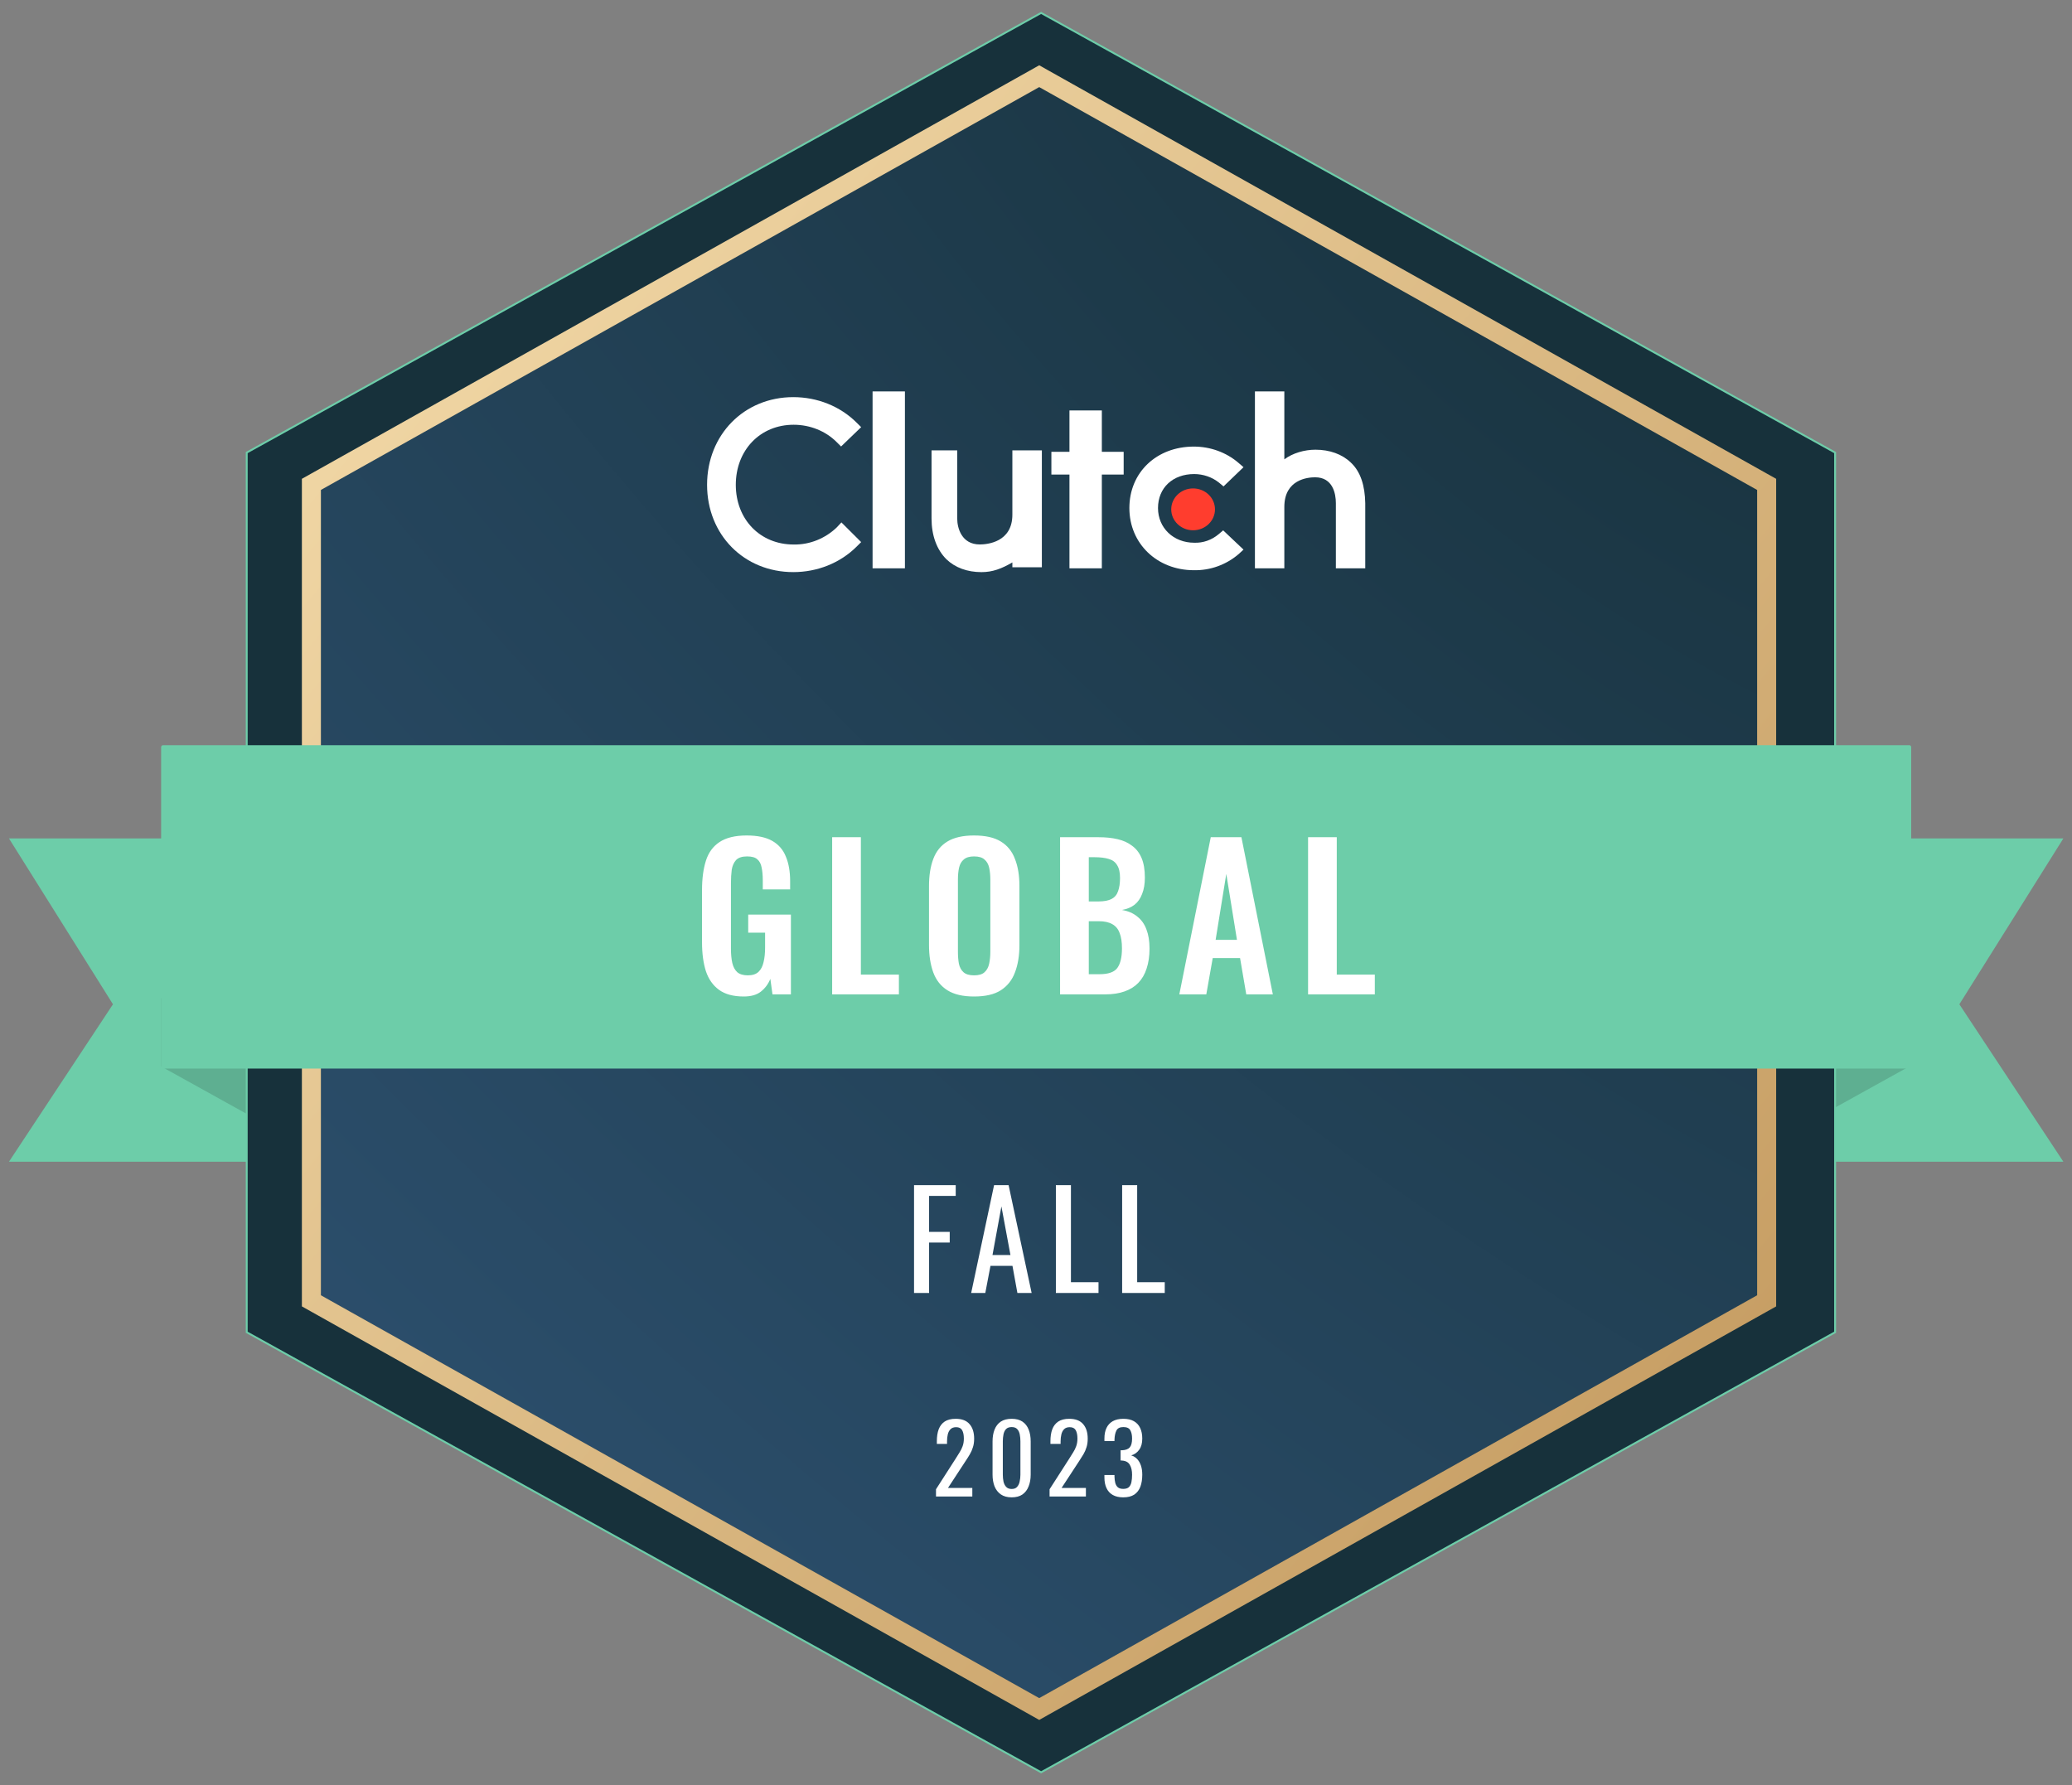 <?xml version="1.0" encoding="UTF-8"?>
<svg xmlns="http://www.w3.org/2000/svg" width="94" height="81" viewBox="0 0 94 81" fill="none">
  <rect x="0" y="0" width="94" height="81" fill="#808080" stroke="none"/>
  <g clip-path="url(#clip0_1598_835)">
    <path fill-rule="evenodd" clip-rule="evenodd" d="M13.782 52.711H0.406L5.125 45.567L0.406 38.041H13.782V52.711Z" fill="#6DCDA9"></path>
    <path fill-rule="evenodd" clip-rule="evenodd" d="M80.233 52.711H93.609L88.89 45.567L93.609 38.041H80.233V52.711Z" fill="#6DCDA9"></path>
    <path d="M7.31 48.387L16.198 53.316L13.044 45.29H7.31V48.387Z" fill="#5EAF91"></path>
    <path d="M86.619 48.387L77.73 53.316L80.884 45.29H86.619V48.387Z" fill="#5EAF91"></path>
    <path d="M83.253 20.535V60.448L47.232 80.414L11.193 60.448V20.535L47.232 0.586L83.253 20.535Z" fill="#17313B"></path>
    <path d="M83.253 20.535V60.448L47.232 80.414L11.193 60.448V20.535L47.232 0.586L83.253 20.535Z" stroke="#6DCDA9" stroke-width="0.086" stroke-miterlimit="10"></path>
    <path d="M79.715 22.23V58.769L47.146 77.048L14.559 58.769V22.23L47.146 3.952L79.715 22.23Z" fill="url(#paint0_radial_1598_835)"></path>
    <path d="M79.715 22.23V58.769L47.146 77.048L14.559 58.769V22.23L47.146 3.952L79.715 22.23Z" fill="url(#paint1_radial_1598_835)"></path>
    <path d="M80.147 22.231V21.978L79.926 21.854L47.357 3.576L47.146 3.457L46.935 3.576L14.348 21.854L14.127 21.978V22.231V58.769V59.022L14.348 59.146L46.935 77.424L47.146 77.543L47.357 77.424L79.926 59.146L80.147 59.022V58.769V22.231Z" stroke="url(#paint2_linear_1598_835)" stroke-width="0.863" stroke-miterlimit="10"></path>
    <path fill-rule="evenodd" clip-rule="evenodd" d="M7.31 48.396C7.31 48.444 7.348 48.483 7.396 48.483H86.619C86.667 48.483 86.705 48.444 86.705 48.396V33.898C86.705 33.85 86.667 33.812 86.619 33.812H7.396C7.348 33.812 7.31 33.85 7.31 33.898V48.396Z" fill="#6DCDA9"></path>
    <path d="M41.053 17.76H39.586V25.786H41.053V17.76Z" fill="white"></path>
    <path d="M45.928 23.354C45.928 24.609 44.779 24.703 44.449 24.703C43.63 24.703 43.426 23.966 43.426 23.526V20.435H42.261V23.526C42.261 24.295 42.497 24.939 42.938 25.378C43.331 25.755 43.882 25.959 44.528 25.959C45.031 25.959 45.441 25.802 45.928 25.519V25.739H47.266V20.435H45.928V23.354Z" fill="white"></path>
    <path d="M49.987 18.623H48.518V20.5H47.698V21.532H48.518V25.786H49.987V21.532H50.977V20.5H49.987V18.623Z" fill="white"></path>
    <path d="M55.288 24.236C54.975 24.5 54.584 24.641 54.177 24.625C53.239 24.625 52.535 23.955 52.535 23.052C52.535 22.132 53.207 21.509 54.177 21.509C54.584 21.509 54.991 21.649 55.303 21.899L55.507 22.07L56.414 21.198L56.179 20.995C55.632 20.527 54.912 20.263 54.161 20.263C52.472 20.263 51.236 21.431 51.236 23.052C51.236 24.672 52.503 25.872 54.161 25.872C54.912 25.887 55.632 25.622 56.195 25.139L56.414 24.937L55.491 24.064L55.288 24.236Z" fill="white"></path>
    <path d="M61.278 20.983C60.886 20.607 60.321 20.404 59.678 20.404C59.176 20.404 58.642 20.56 58.266 20.842V17.76H56.932V25.786H58.266V23.001C58.266 21.75 59.333 21.656 59.662 21.656C60.462 21.656 60.604 22.391 60.604 22.829V25.786H61.937V22.829C61.922 22.047 61.733 21.405 61.278 20.983Z" fill="white"></path>
    <path d="M54.127 24.06C54.675 24.06 55.12 23.635 55.12 23.111C55.12 22.586 54.675 22.161 54.127 22.161C53.579 22.161 53.135 22.586 53.135 23.111C53.135 23.635 53.579 24.06 54.127 24.06Z" fill="#FF3D2E"></path>
    <path d="M37.968 23.923C37.45 24.424 36.743 24.721 36.005 24.706C34.481 24.706 33.381 23.562 33.381 21.997C33.381 20.43 34.481 19.272 36.005 19.272C36.743 19.272 37.45 19.553 37.953 20.055L38.157 20.258L39.068 19.381L38.864 19.178C38.11 18.426 37.073 18.019 35.989 18.019C33.758 18.019 32.078 19.726 32.078 21.997C32.078 24.267 33.758 25.958 35.989 25.958C37.073 25.958 38.11 25.551 38.864 24.8L39.068 24.596L38.172 23.703L37.968 23.923Z" fill="white"></path>
    <path d="M41.467 58.666V53.773H43.358V54.262H42.15V55.893H43.086V56.377H42.15V58.666H41.467ZM44.059 58.666L45.098 53.773H45.757L46.802 58.666H46.156L45.932 57.434H44.935L44.7 58.666H44.059ZM45.026 56.944H45.841L45.431 54.739L45.026 56.944ZM47.902 58.666V53.773H48.585V58.177H49.836V58.666H47.902ZM50.908 58.666V53.773H51.59V58.177H52.841V58.666H50.908Z" fill="white"></path>
    <path d="M42.463 67.9V67.572L43.352 66.187C43.418 66.084 43.479 65.987 43.533 65.898C43.591 65.809 43.637 65.715 43.671 65.618C43.709 65.517 43.727 65.402 43.727 65.272C43.727 65.111 43.702 64.985 43.65 64.893C43.598 64.801 43.507 64.755 43.378 64.755C43.269 64.755 43.184 64.785 43.123 64.845C43.063 64.906 43.021 64.985 42.998 65.082C42.975 65.18 42.964 65.285 42.964 65.397V65.514H42.502V65.393C42.502 65.183 42.529 65.003 42.584 64.854C42.642 64.701 42.732 64.584 42.856 64.5C42.983 64.417 43.149 64.375 43.356 64.375C43.638 64.375 43.848 64.455 43.986 64.617C44.124 64.775 44.194 64.995 44.194 65.277C44.194 65.426 44.175 65.557 44.137 65.669C44.103 65.782 44.057 65.887 43.999 65.984C43.942 66.082 43.879 66.183 43.809 66.286L43.007 67.512H44.111V67.9H42.463ZM45.896 67.939C45.697 67.939 45.533 67.894 45.404 67.805C45.277 67.716 45.182 67.594 45.119 67.439C45.059 67.283 45.029 67.106 45.029 66.908V65.402C45.029 65.198 45.059 65.019 45.119 64.867C45.18 64.711 45.273 64.591 45.4 64.504C45.529 64.418 45.695 64.375 45.896 64.375C46.097 64.375 46.261 64.418 46.388 64.504C46.514 64.591 46.608 64.711 46.668 64.867C46.729 65.019 46.759 65.198 46.759 65.402V66.908C46.759 67.109 46.727 67.287 46.664 67.443C46.604 67.598 46.51 67.721 46.383 67.81C46.257 67.896 46.094 67.939 45.896 67.939ZM45.896 67.559C46.005 67.559 46.087 67.528 46.142 67.464C46.2 67.401 46.238 67.321 46.258 67.223C46.281 67.122 46.293 67.019 46.293 66.912V65.397C46.293 65.285 46.283 65.18 46.263 65.082C46.243 64.982 46.204 64.901 46.146 64.841C46.092 64.781 46.008 64.75 45.896 64.75C45.784 64.75 45.699 64.781 45.641 64.841C45.584 64.901 45.545 64.982 45.525 65.082C45.505 65.18 45.495 65.285 45.495 65.397V66.912C45.495 67.019 45.505 67.122 45.525 67.223C45.548 67.321 45.588 67.401 45.646 67.464C45.706 67.528 45.789 67.559 45.896 67.559ZM47.616 67.9V67.572L48.505 66.187C48.571 66.084 48.631 65.987 48.686 65.898C48.744 65.809 48.79 65.715 48.824 65.618C48.861 65.517 48.88 65.402 48.88 65.272C48.88 65.111 48.854 64.985 48.803 64.893C48.751 64.801 48.66 64.755 48.531 64.755C48.421 64.755 48.337 64.785 48.276 64.845C48.216 64.906 48.174 64.985 48.151 65.082C48.128 65.18 48.116 65.285 48.116 65.397V65.514H47.655V65.393C47.655 65.183 47.682 65.003 47.737 64.854C47.794 64.701 47.885 64.584 48.009 64.5C48.135 64.417 48.302 64.375 48.509 64.375C48.791 64.375 49.001 64.455 49.139 64.617C49.277 64.775 49.346 64.995 49.346 65.277C49.346 65.426 49.328 65.557 49.29 65.669C49.256 65.782 49.21 65.887 49.152 65.984C49.094 66.082 49.031 66.183 48.962 66.286L48.16 67.512H49.264V67.9H47.616ZM50.958 67.939C50.768 67.939 50.61 67.903 50.483 67.831C50.357 67.759 50.262 67.656 50.199 67.52C50.135 67.385 50.104 67.226 50.104 67.041V66.925H50.561C50.561 66.936 50.561 66.95 50.561 66.964C50.561 66.975 50.561 66.988 50.561 67.003C50.564 67.106 50.575 67.2 50.596 67.283C50.619 67.367 50.657 67.433 50.712 67.482C50.77 67.531 50.852 67.555 50.958 67.555C51.07 67.555 51.155 67.529 51.213 67.477C51.27 67.423 51.309 67.346 51.329 67.249C51.349 67.151 51.359 67.039 51.359 66.912C51.359 66.728 51.325 66.578 51.256 66.463C51.19 66.345 51.072 66.281 50.902 66.269C50.893 66.266 50.882 66.265 50.867 66.265C50.856 66.265 50.846 66.265 50.837 66.265V65.803C50.846 65.803 50.856 65.803 50.867 65.803C50.879 65.803 50.889 65.803 50.898 65.803C51.062 65.797 51.18 65.754 51.252 65.674C51.323 65.593 51.359 65.459 51.359 65.272C51.359 65.114 51.332 64.988 51.277 64.893C51.226 64.798 51.12 64.75 50.962 64.75C50.804 64.75 50.699 64.803 50.647 64.91C50.596 65.013 50.567 65.147 50.561 65.311C50.561 65.323 50.561 65.336 50.561 65.35C50.561 65.362 50.561 65.373 50.561 65.385H50.104V65.268C50.104 65.081 50.135 64.921 50.199 64.789C50.262 64.657 50.357 64.555 50.483 64.483C50.613 64.411 50.773 64.375 50.962 64.375C51.155 64.375 51.315 64.411 51.441 64.483C51.568 64.555 51.663 64.658 51.726 64.793C51.789 64.926 51.821 65.085 51.821 65.272C51.821 65.482 51.775 65.651 51.683 65.777C51.594 65.904 51.473 65.99 51.321 66.036C51.427 66.068 51.516 66.122 51.588 66.2C51.663 66.278 51.72 66.377 51.761 66.498C51.801 66.616 51.821 66.754 51.821 66.912C51.821 67.119 51.792 67.3 51.735 67.456C51.677 67.608 51.585 67.728 51.459 67.814C51.332 67.897 51.165 67.939 50.958 67.939Z" fill="white"></path>
    <path d="M33.742 45.214C33.272 45.214 32.9 45.114 32.624 44.915C32.348 44.715 32.148 44.433 32.025 44.069C31.908 43.7 31.849 43.266 31.849 42.767V40.372C31.849 39.862 31.908 39.422 32.025 39.052C32.143 38.682 32.348 38.401 32.642 38.207C32.941 38.008 33.352 37.908 33.874 37.908C34.361 37.908 34.748 37.99 35.036 38.154C35.323 38.319 35.529 38.556 35.652 38.867C35.781 39.172 35.846 39.545 35.846 39.985V40.355H34.605V39.95C34.605 39.721 34.587 39.525 34.552 39.36C34.522 39.196 34.458 39.073 34.358 38.99C34.264 38.902 34.109 38.858 33.891 38.858C33.663 38.858 33.495 38.914 33.39 39.026C33.29 39.137 33.225 39.284 33.196 39.466C33.173 39.648 33.161 39.847 33.161 40.064V43.048C33.161 43.295 33.181 43.509 33.222 43.691C33.264 43.873 33.34 44.014 33.451 44.114C33.563 44.207 33.721 44.254 33.927 44.254C34.138 44.254 34.299 44.202 34.411 44.096C34.522 43.99 34.599 43.844 34.64 43.656C34.687 43.468 34.71 43.245 34.71 42.987V42.318H33.944V41.499H35.881V45.117H35.045L34.948 44.413C34.854 44.648 34.71 44.841 34.516 44.994C34.329 45.141 34.07 45.214 33.742 45.214ZM37.752 45.117V37.987H39.055V44.219H40.78V45.117H37.752ZM44.188 45.214C43.684 45.214 43.282 45.12 42.982 44.932C42.683 44.744 42.469 44.474 42.34 44.122C42.211 43.77 42.146 43.354 42.146 42.872V40.205C42.146 39.724 42.211 39.313 42.34 38.973C42.469 38.627 42.683 38.362 42.982 38.181C43.282 37.999 43.684 37.908 44.188 37.908C44.705 37.908 45.109 37.999 45.403 38.181C45.702 38.362 45.916 38.627 46.045 38.973C46.181 39.313 46.248 39.724 46.248 40.205V42.881C46.248 43.356 46.181 43.77 46.045 44.122C45.916 44.469 45.702 44.739 45.403 44.932C45.109 45.12 44.705 45.214 44.188 45.214ZM44.188 44.254C44.405 44.254 44.564 44.207 44.663 44.114C44.769 44.02 44.84 43.891 44.875 43.726C44.91 43.562 44.928 43.383 44.928 43.189V39.906C44.928 39.706 44.91 39.527 44.875 39.369C44.84 39.211 44.769 39.087 44.663 38.999C44.564 38.905 44.405 38.858 44.188 38.858C43.983 38.858 43.827 38.905 43.722 38.999C43.616 39.087 43.546 39.211 43.51 39.369C43.475 39.527 43.458 39.706 43.458 39.906V43.189C43.458 43.383 43.472 43.562 43.502 43.726C43.537 43.891 43.607 44.02 43.713 44.114C43.818 44.207 43.977 44.254 44.188 44.254ZM48.092 45.117V37.987H49.843C50.16 37.987 50.445 38.016 50.697 38.075C50.956 38.134 51.176 38.233 51.358 38.374C51.545 38.509 51.689 38.694 51.789 38.929C51.889 39.164 51.939 39.46 51.939 39.818C51.939 40.105 51.898 40.352 51.815 40.557C51.739 40.763 51.625 40.927 51.472 41.05C51.319 41.168 51.129 41.247 50.9 41.288C51.181 41.335 51.413 41.435 51.595 41.587C51.783 41.734 51.921 41.928 52.009 42.168C52.103 42.409 52.15 42.699 52.15 43.04C52.15 43.38 52.106 43.682 52.018 43.946C51.936 44.205 51.809 44.422 51.639 44.598C51.475 44.768 51.267 44.897 51.014 44.985C50.768 45.073 50.477 45.117 50.143 45.117H48.092ZM49.395 44.202H49.888C50.281 44.202 50.548 44.108 50.689 43.92C50.829 43.726 50.9 43.43 50.9 43.031C50.9 42.743 50.865 42.511 50.794 42.335C50.73 42.154 50.618 42.019 50.46 41.931C50.307 41.843 50.102 41.798 49.843 41.798H49.395V44.202ZM49.395 40.901H49.835C50.093 40.901 50.292 40.862 50.433 40.786C50.574 40.71 50.671 40.593 50.724 40.434C50.782 40.276 50.812 40.076 50.812 39.836C50.812 39.583 50.768 39.389 50.68 39.255C50.598 39.114 50.471 39.02 50.301 38.973C50.131 38.92 49.914 38.894 49.65 38.894H49.395V40.901ZM53.502 45.117L54.928 37.987H56.319L57.745 45.117H56.539L56.258 43.471H55.017L54.726 45.117H53.502ZM55.149 42.644H56.117L55.633 39.651L55.149 42.644ZM59.343 45.117V37.987H60.645V44.219H62.371V45.117H59.343Z" fill="white"></path>
  </g>
  <defs>
    <radialGradient id="paint0_radial_1598_835" cx="0" cy="0" r="1" gradientUnits="userSpaceOnUse" gradientTransform="translate(78.297 3.952) rotate(131.088) scale(96.983 194.955)">
      <stop stop-color="#17313B"></stop>
      <stop offset="1" stop-color="#2E5272"></stop>
    </radialGradient>
    <radialGradient id="paint1_radial_1598_835" cx="0" cy="0" r="1" gradientUnits="userSpaceOnUse" gradientTransform="translate(78.297 3.952) rotate(131.088) scale(96.983 194.955)">
      <stop stop-color="#17313B"></stop>
      <stop offset="1" stop-color="#2E5272"></stop>
    </radialGradient>
    <linearGradient id="paint2_linear_1598_835" x1="17.273" y1="-94.484" x2="148.764" y2="16.561" gradientUnits="userSpaceOnUse">
      <stop stop-color="#D2AE73"></stop>
      <stop offset="0.123" stop-color="#BD9155"></stop>
      <stop offset="0.317" stop-color="#F9E2B2"></stop>
      <stop offset="0.969" stop-color="#BD9155"></stop>
    </linearGradient>
    <clipPath id="clip0_1598_835">
      <rect width="93.204" height="80" fill="white" transform="translate(0.405 0.5)"></rect>
    </clipPath>
  </defs>
</svg>
